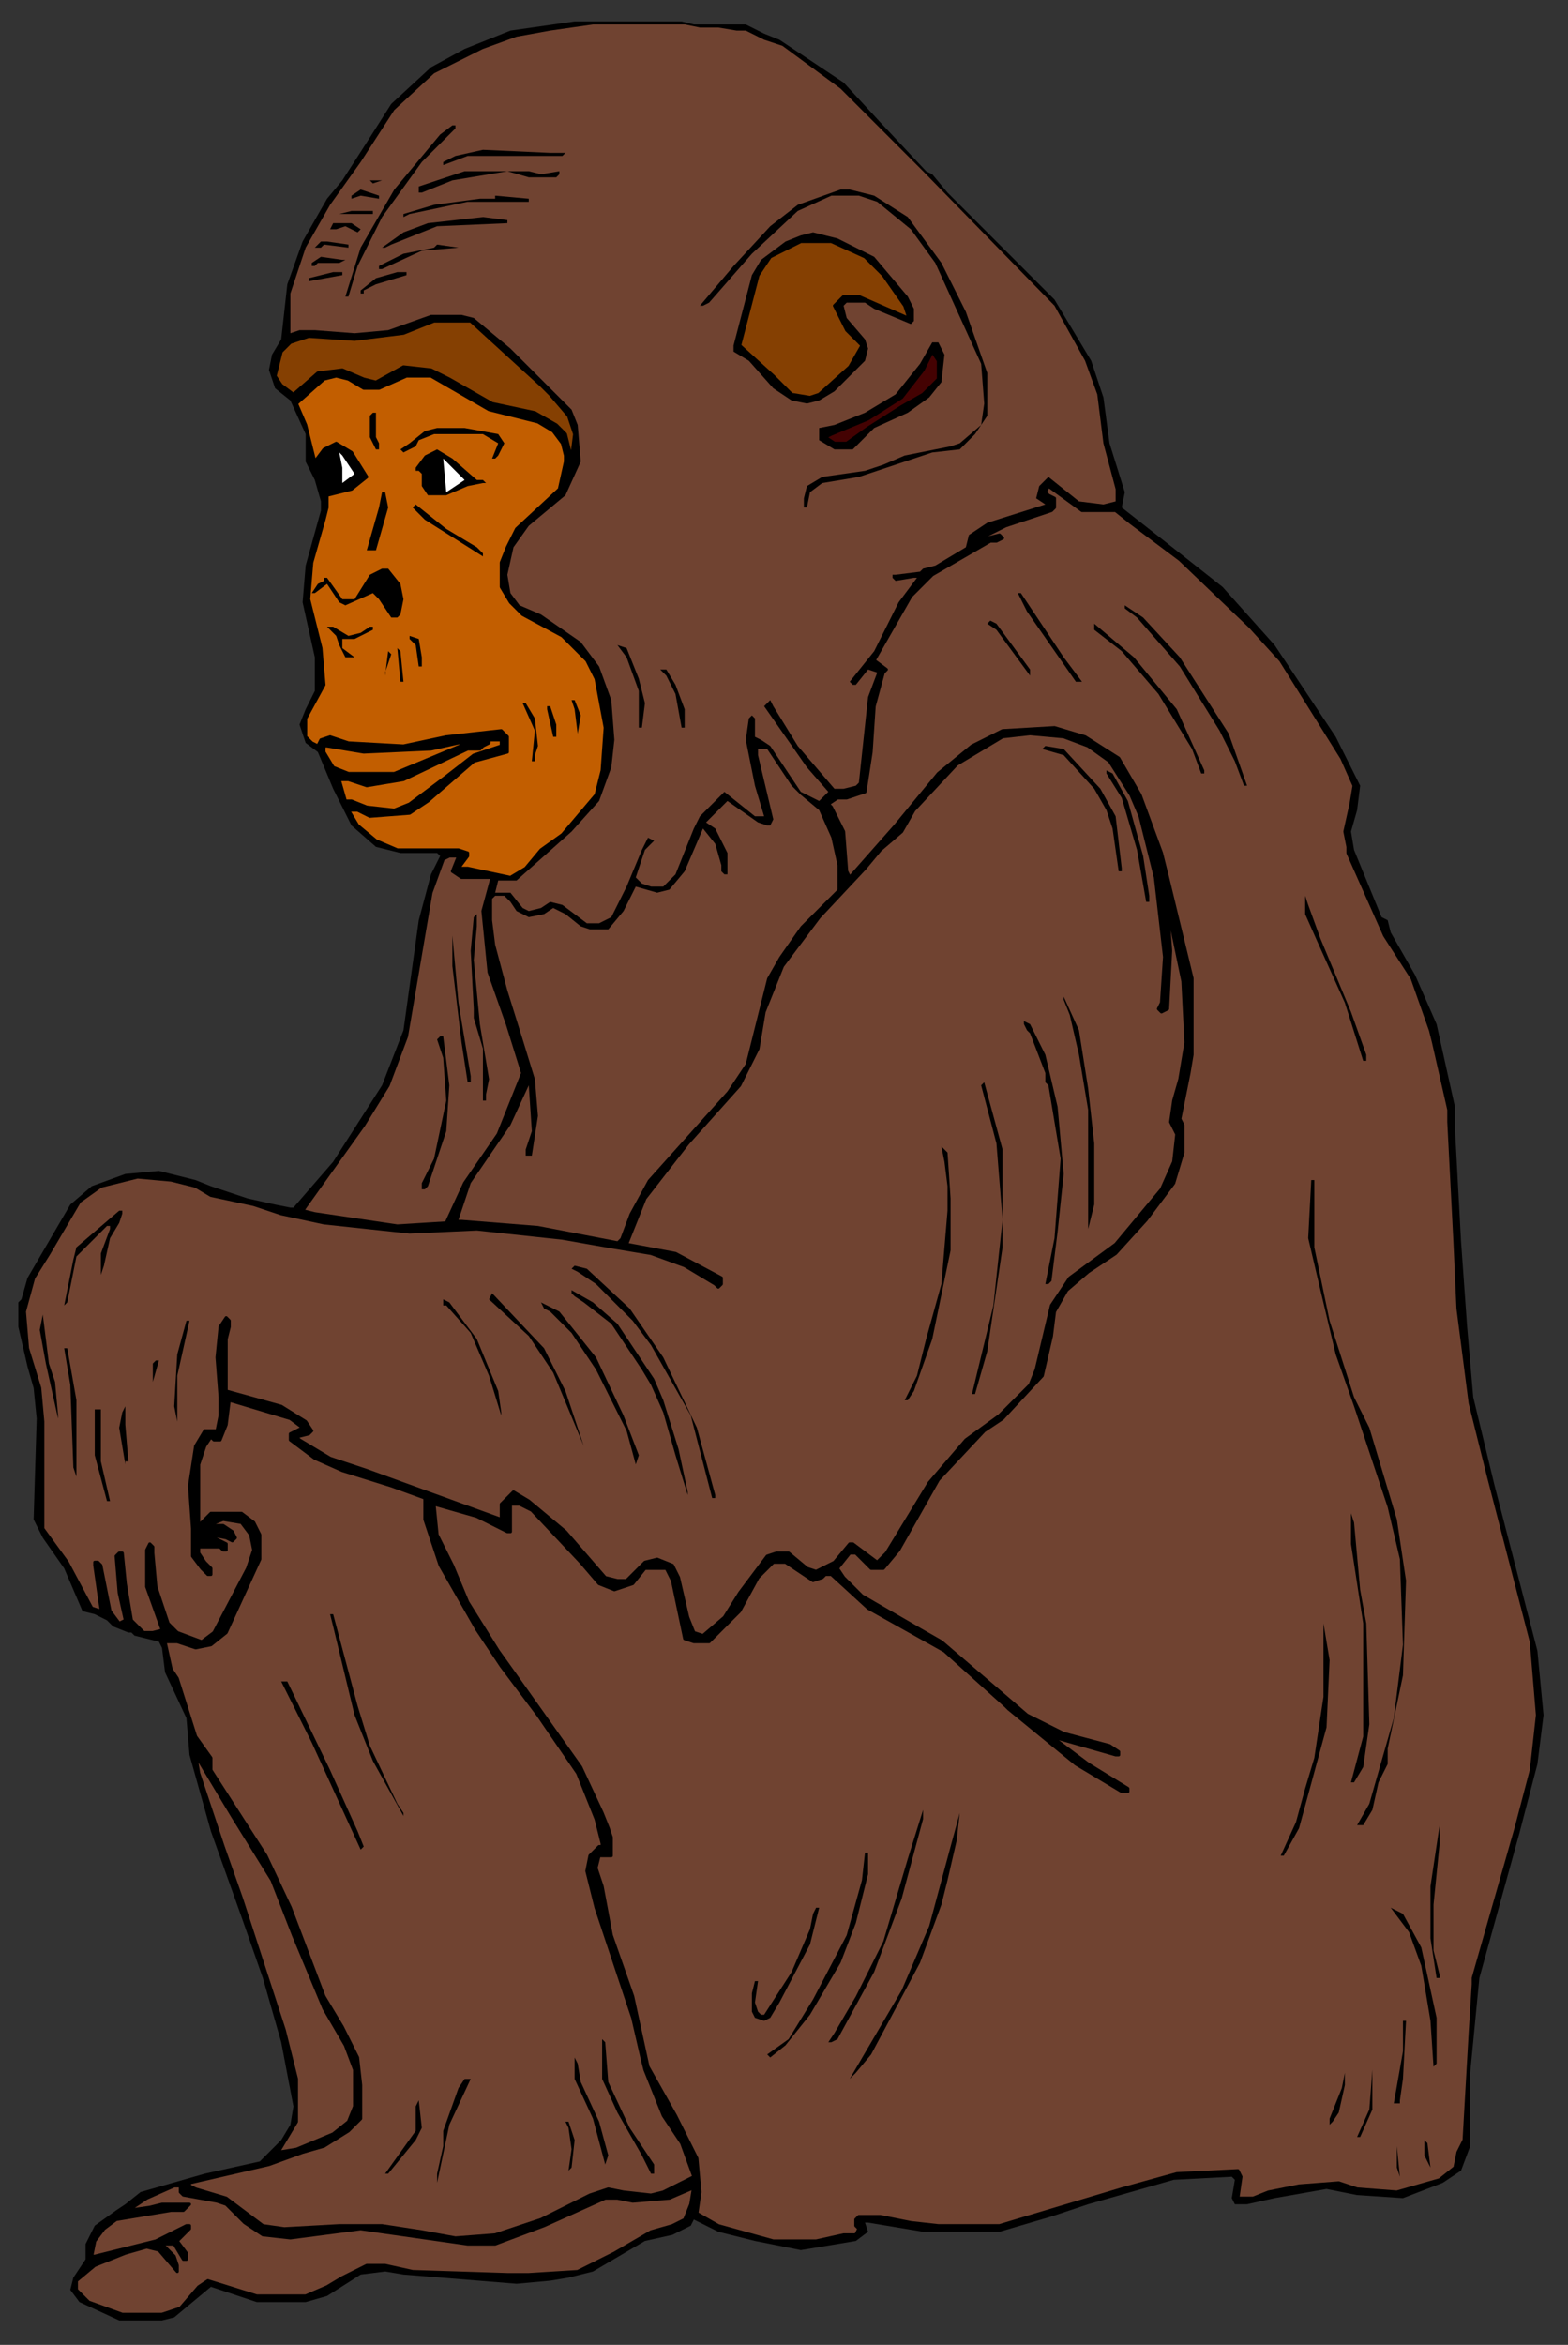 <?xml version="1.0" encoding="UTF-8" standalone="no"?>
<svg
   xmlns:dc="http://purl.org/dc/elements/1.1/"
   xmlns:cc="http://creativecommons.org/ns#"
   xmlns:rdf="http://www.w3.org/1999/02/22-rdf-syntax-ns#"
   xmlns:svg="http://www.w3.org/2000/svg"
   xmlns="http://www.w3.org/2000/svg"
   xmlns:sodipodi="http://sodipodi.sourceforge.net/DTD/sodipodi-0.dtd"
   xmlns:inkscape="http://www.inkscape.org/namespaces/inkscape"
   version="1.0"
   width="135.731mm"
   height="202.935mm"
   id="svg201"
   sodipodi:docname="PRIMA001.WMF">
  <rect width="100%" height="100%" fill="#333333" stroke="none"/>
  <sodipodi:namedview
     pagecolor="#ffffff"
     bordercolor="#666666"
     borderopacity="1"
     objecttolerance="10"
     gridtolerance="10"
     guidetolerance="10"
     inkscape:pageopacity="0"
     inkscape:pageshadow="2"
     inkscape:window-width="640"
     inkscape:window-height="480"
     id="namedview203" />
  <defs
     id="defs3">
    <pattern
       id="WMFhbasepattern"
       patternUnits="userSpaceOnUse"
       width="6"
       height="6"
       x="0"
       y="0" />
  </defs>
  <path
     style="fill:#000000;fill-rule:evenodd;fill-opacity:1;stroke:none;"
     d="  M 227,8   L 235,8   L 240,8   L 244,8   L 250,11   L 255,13   L 276,27   L 288,40   L 303,56   L 305,57   L 310,63   L 328,81   L 345,98   L 357,118   L 361,130   L 363,145   L 368,161   L 367,166   L 381,177   L 400,192   L 417,211   L 437,241   L 445,257   L 444,265   L 442,272   L 443,278   L 452,300   L 454,301   L 455,305   L 463,319   L 470,335   L 476,362   L 476,369   L 478,406   L 480,434   L 482,457   L 489,486   L 503,540   L 505,561   L 503,577   L 497,600   L 484,647   L 481,678   L 481,702   L 478,710   L 472,714   L 459,719   L 444,718   L 434,716   L 417,719   L 408,721   L 404,721   L 403,719   L 404,713   L 403,712   L 384,713   L 356,721   L 344,725   L 327,730   L 302,730   L 284,727   L 283,727   L 284,730   L 280,733   L 262,736   L 247,733   L 235,730   L 227,726   L 227,726   L 226,728   L 220,731   L 211,733   L 194,743   L 186,745   L 180,746   L 169,747   L 132,744   L 126,743   L 118,744   L 107,751   L 100,753   L 84,753   L 69,748   L 57,758   L 53,759   L 39,759   L 26,753   L 23,749   L 24,745   L 28,739   L 28,734   L 31,728   L 38,723   L 41,721   L 46,717   L 67,711   L 76,709   L 85,707   L 92,700   L 95,695   L 96,689   L 92,668   L 86,647   L 79,627   L 69,599   L 62,574   L 61,562   L 54,547   L 53,539   L 52,537   L 52,537   L 52,537   L 44,535   L 43,534   L 42,534   L 37,532   L 35,530   L 31,528   L 27,527   L 21,513   L 14,503   L 11,497   L 12,464   L 11,454   L 9,447   L 6,434   L 6,426   L 7,425   L 9,418   L 23,394   L 30,388   L 41,384   L 52,383   L 64,386   L 69,388   L 81,392   L 90,394   L 95,395   L 96,395   L 109,380   L 125,355   L 132,337   L 137,301   L 141,286   L 144,280   L 143,279   L 131,279   L 123,277   L 115,270   L 109,258   L 104,246   L 100,243   L 98,237   L 100,232   L 103,226   L 103,215   L 99,197   L 100,185   L 105,167   L 105,164   L 103,157   L 100,151   L 100,142   L 95,131   L 90,127   L 88,121   L 89,116   L 92,111   L 94,93   L 99,79   L 107,65   L 112,59   L 121,45   L 128,34   L 141,22   L 152,16   L 167,10   L 188,7   L 223,7   L 227,8  z "
     id="path5" />
  <path
     style="fill:#704331;fill-rule:evenodd;fill-opacity:1;stroke:none;"
     d="  M 238,262   L 248,269   L 251,270   L 252,270   L 253,268   L 248,247   L 248,245   L 251,245   L 259,257   L 262,260   L 268,265   L 272,274   L 274,283   L 274,291   L 262,303   L 255,313   L 251,320   L 246,340   L 244,348   L 238,357   L 212,386   L 206,397   L 203,405   L 202,406   L 176,401   L 151,399   L 150,399   L 154,387   L 167,368   L 173,355   L 174,370   L 172,376   L 172,378   L 173,378   L 174,378   L 176,365   L 175,353   L 171,340   L 166,324   L 162,309   L 161,301   L 161,294   L 162,293   L 165,293   L 167,295   L 169,298   L 173,300   L 178,299   L 181,297   L 185,299   L 190,303   L 193,304   L 199,304   L 204,298   L 208,290   L 215,292   L 219,291   L 224,285   L 230,271   L 234,276   L 236,283   L 236,285   L 237,286   L 238,286   L 238,279   L 234,271   L 231,269   L 238,262  z "
     id="path7" />
  <path
     style="fill:#704331;fill-rule:evenodd;fill-opacity:1;stroke:none;"
     d="  M 229,267   L 227,271   L 221,286   L 217,290   L 213,290   L 210,289   L 208,287   L 211,278   L 214,275   L 212,274   L 210,278   L 205,290   L 200,300   L 196,302   L 192,302   L 184,296   L 180,295   L 177,297   L 173,298   L 171,297   L 167,292   L 162,292   L 163,288   L 169,288   L 187,272   L 196,262   L 200,251   L 201,242   L 200,229   L 196,218   L 190,210   L 177,201   L 170,198   L 167,194   L 166,188   L 168,179   L 173,172   L 185,162   L 190,151   L 189,139   L 187,134   L 167,114   L 155,104   L 151,103   L 141,103   L 127,108   L 116,109   L 103,108   L 98,108   L 95,109   L 95,96   L 100,81   L 108,67   L 118,53   L 129,36   L 142,24   L 158,16   L 169,12   L 180,10   L 194,8   L 224,8   L 229,9   L 235,9   L 241,10   L 244,10   L 250,13   L 256,15   L 275,29   L 286,40   L 302,56   L 345,100   L 355,118   L 359,129   L 361,145   L 365,160   L 365,164   L 361,165   L 353,164   L 343,156   L 340,159   L 339,163   L 342,165   L 323,171   L 317,175   L 316,179   L 306,185   L 302,186   L 302,186   L 301,187   L 293,188   L 292,188   L 292,189   L 293,190   L 299,189   L 300,189   L 294,197   L 286,213   L 278,223   L 279,224   L 280,224   L 284,219   L 287,220   L 284,228   L 281,256   L 280,257   L 276,258   L 273,258   L 261,244   L 253,231   L 252,229   L 250,231   L 264,251   L 271,259   L 268,262   L 262,259   L 252,244   L 249,242   L 247,241   L 247,235   L 246,234   L 246,234   L 245,235   L 244,242   L 247,257   L 250,267   L 247,267   L 237,259   L 229,267  z "
     id="path9" />
  <path
     style="fill:#000000;fill-rule:evenodd;fill-opacity:1;stroke:none;"
     d="  M 149,42   L 138,53   L 125,71   L 117,87   L 114,97   L 113,97   L 118,81   L 129,62   L 144,44   L 148,41   L 149,41   L 149,42  z "
     id="path11" />
  <path
     style="fill:#000000;fill-rule:evenodd;fill-opacity:1;stroke:none;"
     d="  M 185,50   L 184,51   L 153,51   L 145,54   L 145,53   L 149,51   L 158,49   L 180,50   L 185,50  z "
     id="path13" />
  <path
     style="fill:#000000;fill-rule:evenodd;fill-opacity:1;stroke:none;"
     d="  M 177,57   L 183,56   L 183,56   L 183,57   L 182,58   L 173,58   L 166,56   L 148,59   L 138,63   L 137,63   L 137,61   L 152,56   L 160,56   L 173,56   L 177,57  z "
     id="path15" />
  <path
     style="fill:#000000;fill-rule:evenodd;fill-opacity:1;stroke:none;"
     d="  M 125,59   L 122,60   L 121,59   L 125,59   L 125,59  z "
     id="path17" />
  <path
     style="fill:#000000;fill-rule:evenodd;fill-opacity:1;stroke:none;"
     d="  M 297,71   L 308,86   L 316,102   L 323,122   L 323,136   L 319,142   L 314,147   L 305,148   L 290,153   L 281,156   L 269,158   L 265,161   L 264,166   L 263,166   L 263,166   L 263,163   L 264,159   L 269,156   L 283,154   L 289,152   L 296,149   L 311,146   L 314,145   L 321,139   L 322,132   L 321,119   L 306,86   L 298,75   L 287,66   L 281,64   L 272,64   L 261,69   L 246,83   L 232,99   L 230,100   L 229,100   L 240,87   L 252,74   L 261,67   L 275,62   L 278,62   L 286,64   L 297,71  z "
     id="path19" />
  <path
     style="fill:#000000;fill-rule:evenodd;fill-opacity:1;stroke:none;"
     d="  M 124,64   L 124,65   L 118,64   L 115,65   L 115,64   L 118,62   L 124,64   L 124,64  z "
     id="path21" />
  <path
     style="fill:#000000;fill-rule:evenodd;fill-opacity:1;stroke:none;"
     d="  M 173,65   L 173,66   L 153,66   L 134,70   L 132,71   L 132,71   L 132,70   L 142,67   L 157,65   L 162,65   L 162,64   L 173,65   L 173,65  z "
     id="path23" />
  <path
     style="fill:#000000;fill-rule:evenodd;fill-opacity:1;stroke:none;"
     d="  M 122,70   L 113,70   L 113,70   L 111,70   L 111,70   L 115,69   L 122,69   L 122,70  z "
     id="path25" />
  <path
     style="fill:#000000;fill-rule:evenodd;fill-opacity:1;stroke:none;"
     d="  M 166,73   L 143,74   L 128,80   L 126,81   L 125,81   L 132,76   L 140,73   L 158,71   L 166,72   L 166,73  z "
     id="path27" />
  <path
     style="fill:#000000;fill-rule:evenodd;fill-opacity:1;stroke:none;"
     d="  M 118,75   L 117,76   L 113,74   L 110,75   L 108,75   L 109,73   L 115,73   L 118,75  z "
     id="path29" />
  <path
     style="fill:#000000;fill-rule:evenodd;fill-opacity:1;stroke:none;"
     d="  M 286,84   L 297,97   L 299,101   L 299,105   L 298,106   L 286,101   L 283,99   L 277,99   L 276,100   L 277,104   L 283,111   L 284,114   L 283,118   L 273,128   L 268,131   L 264,132   L 259,131   L 253,127   L 245,118   L 240,115   L 240,113   L 246,90   L 249,85   L 257,79   L 262,77   L 266,76   L 274,78   L 286,84  z "
     id="path31" />
  <path
     style="fill:#000000;fill-rule:evenodd;fill-opacity:1;stroke:none;"
     d="  M 114,81   L 114,81   L 106,80   L 105,81   L 103,81   L 105,79   L 107,79   L 114,80   L 114,81  z "
     id="path33" />
  <path
     style="fill:#854002;fill-rule:evenodd;fill-opacity:1;stroke:#000000;stroke-width:1px;stroke-linecap:round;stroke-linejoin:round;stroke-miterlimit:4;stroke-dasharray:none;stroke-opacity:1;"
     d="  M 283,84   L 289,90   L 296,100   L 297,103   L 297,104   L 281,97   L 276,97   L 273,100   L 274,102   L 277,108   L 282,113   L 278,120   L 268,129   L 265,130   L 259,129   L 253,123   L 242,113   L 248,90   L 252,84   L 262,79   L 264,79   L 272,79   L 283,84  z "
     id="path35" />
  <path
     style="fill:#000000;fill-rule:evenodd;fill-opacity:1;stroke:none;"
     d="  M 150,81   L 138,82   L 125,88   L 124,88   L 124,87   L 132,83   L 142,81   L 143,80   L 150,81   L 150,81  z "
     id="path37" />
  <path
     style="fill:#000000;fill-rule:evenodd;fill-opacity:1;stroke:none;"
     d="  M 113,85   L 111,86   L 104,86   L 103,87   L 102,87   L 102,86   L 105,84   L 112,85   L 113,85  z "
     id="path39" />
  <path
     style="fill:#000000;fill-rule:evenodd;fill-opacity:1;stroke:none;"
     d="  M 112,89   L 112,90   L 101,92   L 101,91   L 109,89   L 112,89   L 112,89  z "
     id="path41" />
  <path
     style="fill:#000000;fill-rule:evenodd;fill-opacity:1;stroke:none;"
     d="  M 133,90   L 133,90   L 123,93   L 119,95   L 119,96   L 118,96   L 118,95   L 123,91   L 130,89   L 133,89   L 133,90  z "
     id="path43" />
  <path
     style="fill:#854002;fill-rule:evenodd;fill-opacity:1;stroke:#000000;stroke-width:1px;stroke-linecap:round;stroke-linejoin:round;stroke-miterlimit:4;stroke-dasharray:none;stroke-opacity:1;"
     d="  M 177,126   L 180,129   L 186,136   L 188,142   L 187,150   L 185,142   L 182,139   L 175,135   L 161,132   L 147,124   L 141,121   L 132,120   L 123,125   L 119,124   L 112,121   L 104,122   L 96,129   L 92,126   L 90,123   L 92,115   L 95,112   L 101,110   L 116,111   L 132,109   L 142,105   L 154,105   L 177,126  z "
     id="path45" />
  <path
     style="fill:#000000;fill-rule:evenodd;fill-opacity:1;stroke:none;"
     d="  M 309,116   L 308,125   L 304,130   L 297,135   L 286,140   L 279,147   L 273,147   L 268,144   L 268,140   L 273,139   L 283,135   L 293,129   L 301,119   L 305,112   L 307,112   L 309,116  z "
     id="path47" />
  <path
     style="fill:#440202;fill-rule:evenodd;fill-opacity:1;stroke:#000000;stroke-width:1px;stroke-linecap:round;stroke-linejoin:round;stroke-miterlimit:4;stroke-dasharray:none;stroke-opacity:1;"
     d="  M 307,124   L 302,129   L 295,133   L 284,140   L 277,145   L 273,145   L 270,143   L 272,142   L 284,137   L 295,130   L 302,121   L 305,115   L 307,118   L 307,124  z "
     id="path49" />
  <path
     style="fill:#c25e00;fill-rule:evenodd;fill-opacity:1;stroke:#000000;stroke-width:1px;stroke-linecap:round;stroke-linejoin:round;stroke-miterlimit:4;stroke-dasharray:none;stroke-opacity:1;"
     d="  M 160,134   L 176,138   L 181,141   L 184,145   L 185,149   L 185,151   L 183,160   L 169,173   L 166,179   L 164,184   L 164,192   L 167,197   L 171,201   L 184,208   L 192,216   L 195,222   L 198,238   L 197,252   L 195,260   L 184,273   L 177,278   L 172,284   L 167,287   L 153,284   L 150,284   L 153,280   L 153,279   L 150,278   L 130,278   L 123,275   L 117,270   L 114,265   L 117,265   L 121,267   L 134,266   L 140,262   L 155,249   L 166,246   L 166,241   L 164,239   L 146,241   L 132,244   L 114,243   L 108,241   L 105,242   L 104,244   L 102,243   L 100,241   L 100,235   L 106,224   L 105,212   L 101,196   L 102,184   L 106,170   L 107,166   L 107,162   L 115,160   L 120,156   L 115,148   L 110,145   L 106,147   L 103,151   L 100,139   L 97,132   L 106,124   L 110,123   L 114,124   L 119,127   L 124,127   L 133,123   L 141,123   L 160,134  z "
     id="path51" />
  <path
     style="fill:#000000;fill-rule:evenodd;fill-opacity:1;stroke:none;"
     d="  M 123,143   L 124,145   L 124,147   L 123,147   L 121,143   L 121,136   L 122,135   L 123,135   L 123,143  z "
     id="path53" />
  <path
     style="fill:#000000;fill-rule:evenodd;fill-opacity:1;stroke:none;"
     d="  M 163,142   L 165,145   L 163,149   L 162,150   L 161,150   L 163,145   L 158,142   L 150,142   L 142,142   L 137,144   L 136,146   L 132,148   L 131,147   L 134,145   L 139,141   L 143,140   L 152,140   L 163,142  z "
     id="path55" />
  <path
     style="fill:#000000;fill-rule:evenodd;fill-opacity:1;stroke:none;"
     d="  M 156,157   L 157,157   L 158,157   L 159,158   L 158,158   L 153,159   L 146,162   L 140,162   L 138,159   L 138,156   L 138,155   L 137,154   L 136,154   L 136,153   L 139,149   L 143,147   L 148,150   L 156,157  z "
     id="path57" />
  <path
     style="fill:#ffffff;fill-rule:evenodd;fill-opacity:1;stroke:none;"
     d="  M 116,155   L 112,158   L 112,153   L 111,148   L 112,149   L 116,155  z "
     id="path59" />
  <path
     style="fill:#ffffff;fill-rule:evenodd;fill-opacity:1;stroke:none;"
     d="  M 146,161   L 145,150   L 152,157   L 146,161  z "
     id="path61" />
  <path
     style="fill:#ffffff;fill-rule:evenodd;fill-opacity:1;stroke:none;"
     d="  M 140,156   L 140,156   L 140,155   L 140,155   L 140,156  z "
     id="path63" />
  <path
     style="fill:#704331;fill-rule:evenodd;fill-opacity:1;stroke:#000000;stroke-width:1px;stroke-linecap:round;stroke-linejoin:round;stroke-miterlimit:4;stroke-dasharray:none;stroke-opacity:1;"
     d="  M 365,167   L 370,171   L 386,183   L 409,205   L 419,216   L 439,248   L 443,257   L 442,263   L 440,272   L 441,277   L 441,279   L 453,306   L 462,320   L 468,337   L 469,341   L 474,363   L 474,367   L 476,406   L 477,428   L 481,459   L 487,483   L 501,537   L 503,561   L 501,579   L 496,598   L 484,640   L 482,647   L 482,649   L 481,665   L 479,700   L 477,704   L 476,709   L 471,713   L 457,717   L 444,716   L 438,714   L 425,715   L 415,717   L 410,719   L 405,719   L 406,712   L 405,710   L 385,711   L 367,716   L 327,728   L 307,728   L 298,727   L 288,725   L 281,725   L 280,726   L 280,728   L 281,729   L 281,729   L 280,731   L 276,731   L 267,733   L 253,733   L 235,728   L 228,724   L 229,717   L 228,706   L 221,692   L 212,676   L 207,653   L 200,633   L 197,617   L 195,611   L 196,607   L 199,607   L 200,607   L 200,601   L 199,598   L 197,593   L 190,578   L 168,547   L 163,540   L 153,524   L 148,512   L 143,502   L 142,492   L 149,494   L 156,496   L 166,501   L 167,501   L 167,499   L 167,495   L 167,492   L 170,492   L 174,494   L 190,511   L 196,518   L 201,520   L 207,518   L 211,513   L 214,513   L 218,513   L 220,517   L 224,536   L 227,537   L 232,537   L 242,527   L 248,516   L 253,511   L 257,511   L 266,517   L 269,516   L 269,516   L 270,515   L 272,515   L 284,526   L 309,540   L 329,558   L 330,559   L 352,577   L 367,586   L 368,586   L 369,586   L 369,585   L 356,577   L 344,568   L 365,574   L 366,574   L 366,573   L 366,573   L 363,571   L 348,567   L 336,561   L 308,537   L 301,533   L 282,522   L 276,516   L 274,513   L 278,508   L 280,508   L 285,513   L 289,513   L 294,507   L 307,484   L 322,468   L 328,464   L 341,450   L 344,437   L 345,429   L 349,422   L 356,416   L 365,410   L 375,399   L 384,387   L 387,377   L 387,368   L 386,366   L 389,351   L 390,345   L 390,320   L 382,287   L 380,279   L 373,260   L 366,248   L 355,241   L 345,238   L 328,239   L 318,244   L 307,253   L 293,270   L 278,287   L 277,285   L 276,272   L 272,264   L 271,263   L 274,261   L 277,261   L 283,259   L 285,246   L 286,231   L 289,220   L 290,219   L 286,216   L 298,195   L 305,188   L 324,177   L 326,177   L 328,176   L 327,175   L 319,177   L 329,172   L 344,167   L 345,166   L 345,163   L 343,162   L 342,161   L 343,159   L 354,167   L 365,167  z "
     id="path65" />
  <path
     style="fill:#000000;fill-rule:evenodd;fill-opacity:1;stroke:none;"
     d="  M 127,166   L 123,180   L 120,180   L 124,166   L 125,161   L 126,161   L 127,166  z "
     id="path67" />
  <path
     style="fill:#000000;fill-rule:evenodd;fill-opacity:1;stroke:none;"
     d="  M 156,179   L 158,181   L 158,182   L 139,170   L 135,166   L 136,165   L 146,173   L 156,179  z "
     id="path69" />
  <path
     style="fill:#000000;fill-rule:evenodd;fill-opacity:1;stroke:none;"
     d="  M 131,191   L 132,196   L 131,201   L 130,202   L 128,202   L 124,196   L 122,194   L 113,198   L 111,197   L 107,191   L 107,191   L 103,194   L 102,194   L 104,191   L 106,190   L 106,189   L 107,189   L 112,196   L 116,196   L 121,188   L 125,186   L 127,186   L 131,191  z "
     id="path71" />
  <path
     style="fill:#000000;fill-rule:evenodd;fill-opacity:1;stroke:none;"
     d="  M 354,223   L 354,223   L 352,223   L 336,200   L 333,194   L 334,194   L 348,215   L 354,223  z "
     id="path73" />
  <path
     style="fill:#000000;fill-rule:evenodd;fill-opacity:1;stroke:none;"
     d="  M 386,215   L 402,240   L 408,257   L 408,257   L 407,257   L 404,249   L 399,239   L 386,218   L 372,202   L 368,199   L 368,198   L 374,202   L 386,215  z "
     id="path75" />
  <path
     style="fill:#000000;fill-rule:evenodd;fill-opacity:1;stroke:none;"
     d="  M 337,219   L 337,221   L 337,221   L 337,221   L 326,206   L 323,204   L 324,203   L 326,204   L 337,219  z "
     id="path77" />
  <path
     style="fill:#000000;fill-rule:evenodd;fill-opacity:1;stroke:none;"
     d="  M 385,232   L 394,252   L 394,253   L 393,253   L 390,245   L 379,227   L 367,213   L 358,206   L 358,204   L 371,215   L 385,232  z "
     id="path79" />
  <path
     style="fill:#000000;fill-rule:evenodd;fill-opacity:1;stroke:none;"
     d="  M 114,208   L 118,207   L 121,205   L 122,205   L 122,206   L 116,209   L 112,209   L 112,212   L 116,215   L 116,215   L 113,215   L 111,211   L 110,208   L 107,205   L 109,205   L 114,208  z "
     id="path81" />
  <path
     style="fill:#000000;fill-rule:evenodd;fill-opacity:1;stroke:none;"
     d="  M 138,215   L 138,217   L 138,218   L 137,218   L 136,211   L 134,209   L 134,208   L 137,209   L 138,215  z "
     id="path83" />
  <path
     style="fill:#000000;fill-rule:evenodd;fill-opacity:1;stroke:none;"
     d="  M 209,222   L 211,230   L 210,238   L 210,238   L 209,238   L 209,226   L 205,215   L 202,211   L 202,211   L 205,212   L 209,222  z "
     id="path85" />
  <path
     style="fill:#000000;fill-rule:evenodd;fill-opacity:1;stroke:none;"
     d="  M 132,223   L 131,223   L 130,212   L 131,213   L 132,223  z "
     id="path87" />
  <path
     style="fill:#000000;fill-rule:evenodd;fill-opacity:1;stroke:none;"
     d="  M 126,220   L 126,221   L 126,221   L 127,213   L 128,214   L 126,220  z "
     id="path89" />
  <path
     style="fill:#000000;fill-rule:evenodd;fill-opacity:1;stroke:none;"
     d="  M 221,224   L 224,232   L 224,238   L 223,238   L 223,238   L 221,227   L 218,221   L 216,219   L 218,219   L 221,224  z "
     id="path91" />
  <path
     style="fill:#000000;fill-rule:evenodd;fill-opacity:1;stroke:none;"
     d="  M 190,234   L 189,240   L 189,240   L 188,232   L 187,229   L 188,229   L 190,234  z "
     id="path93" />
  <path
     style="fill:#000000;fill-rule:evenodd;fill-opacity:1;stroke:none;"
     d="  M 175,235   L 176,244   L 175,247   L 175,248   L 175,249   L 174,249   L 175,239   L 171,230   L 171,230   L 172,230   L 175,235  z "
     id="path95" />
  <path
     style="fill:#000000;fill-rule:evenodd;fill-opacity:1;stroke:none;"
     d="  M 182,237   L 182,241   L 181,241   L 179,232   L 179,231   L 180,231   L 182,237  z "
     id="path97" />
  <path
     style="fill:#704331;fill-rule:evenodd;fill-opacity:1;stroke:#000000;stroke-width:1px;stroke-linecap:round;stroke-linejoin:round;stroke-miterlimit:4;stroke-dasharray:none;stroke-opacity:1;"
     d="  M 356,244   L 363,249   L 370,260   L 373,267   L 378,287   L 381,313   L 380,328   L 379,330   L 379,330   L 380,331   L 382,330   L 383,311   L 382,297   L 387,321   L 388,341   L 386,353   L 384,360   L 383,367   L 385,371   L 384,380   L 380,389   L 365,407   L 350,418   L 344,427   L 339,448   L 337,453   L 327,463   L 316,471   L 304,485   L 290,508   L 287,511   L 279,505   L 278,505   L 273,511   L 267,514   L 264,513   L 258,508   L 254,508   L 251,509   L 242,521   L 237,529   L 230,535   L 227,534   L 225,529   L 222,516   L 220,512   L 215,510   L 211,511   L 205,517   L 202,517   L 198,516   L 185,501   L 173,491   L 168,488   L 167,489   L 164,492   L 164,497   L 120,481   L 108,477   L 98,471   L 97,470   L 101,469   L 102,468   L 100,465   L 92,460   L 74,455   L 74,438   L 75,434   L 75,432   L 74,431   L 72,434   L 71,444   L 72,457   L 72,457   L 72,463   L 71,468   L 67,468   L 64,473   L 62,486   L 63,500   L 63,509   L 66,513   L 68,515   L 69,515   L 69,514   L 69,513   L 67,511   L 65,508   L 65,506   L 72,506   L 73,507   L 74,507   L 74,507   L 74,505   L 70,503   L 68,503   L 69,502   L 74,503   L 76,504   L 77,503   L 76,501   L 73,499   L 68,499   L 73,497   L 79,498   L 82,502   L 83,507   L 81,513   L 70,534   L 66,537   L 58,534   L 55,531   L 51,519   L 50,508   L 50,506   L 49,505   L 48,507   L 48,519   L 53,533   L 54,533   L 50,534   L 47,534   L 43,530   L 41,518   L 40,508   L 39,508   L 38,509   L 39,521   L 41,530   L 39,531   L 36,527   L 33,512   L 32,511   L 31,511   L 31,512   L 33,526   L 33,527   L 30,526   L 22,511   L 14,500   L 14,465   L 13,454   L 9,441   L 8,429   L 11,418   L 16,410   L 26,393   L 33,388   L 45,385   L 56,386   L 64,388   L 69,391   L 83,394   L 92,397   L 106,400   L 134,403   L 156,402   L 184,405   L 201,408   L 213,410   L 224,414   L 234,420   L 234,420   L 235,421   L 235,421   L 236,420   L 236,418   L 221,410   L 205,407   L 211,392   L 225,374   L 242,355   L 248,343   L 250,331   L 256,316   L 268,300   L 283,284   L 288,278   L 295,272   L 299,265   L 313,250   L 328,241   L 337,240   L 348,241   L 356,244  z "
     id="path99" />
  <path
     style="fill:#c25e00;fill-rule:evenodd;fill-opacity:1;stroke:#000000;stroke-width:1px;stroke-linecap:round;stroke-linejoin:round;stroke-miterlimit:4;stroke-dasharray:none;stroke-opacity:1;"
     d="  M 164,244   L 161,245   L 155,247   L 146,254   L 134,263   L 129,265   L 120,264   L 115,262   L 113,262   L 111,255   L 114,255   L 120,257   L 132,255   L 153,245   L 157,245   L 158,244   L 160,243   L 160,242   L 164,242   L 164,244  z "
     id="path101" />
  <path
     style="fill:#c25e00;fill-rule:evenodd;fill-opacity:1;stroke:#000000;stroke-width:1px;stroke-linecap:round;stroke-linejoin:round;stroke-miterlimit:4;stroke-dasharray:none;stroke-opacity:1;"
     d="  M 129,253   L 114,253   L 109,251   L 106,246   L 106,244   L 107,244   L 119,246   L 141,245   L 150,243   L 153,243   L 129,253  z "
     id="path103" />
  <path
     style="fill:#000000;fill-rule:evenodd;fill-opacity:1;stroke:none;"
     d="  M 360,258   L 365,267   L 367,284   L 367,285   L 366,285   L 364,271   L 362,265   L 358,258   L 348,247   L 341,245   L 342,244   L 348,245   L 360,258  z "
     id="path105" />
  <path
     style="fill:#000000;fill-rule:evenodd;fill-opacity:1;stroke:none;"
     d="  M 369,262   L 374,280   L 376,293   L 376,295   L 375,295   L 372,278   L 367,261   L 362,253   L 362,252   L 364,253   L 369,262  z "
     id="path107" />
  <path
     style="fill:#704331;fill-rule:evenodd;fill-opacity:1;stroke:#000000;stroke-width:1px;stroke-linecap:round;stroke-linejoin:round;stroke-miterlimit:4;stroke-dasharray:none;stroke-opacity:1;"
     d="  M 148,285   L 151,287   L 158,287   L 159,287   L 161,287   L 158,298   L 160,318   L 166,335   L 171,351   L 163,371   L 152,387   L 146,400   L 130,401   L 103,397   L 99,396   L 119,368   L 127,355   L 133,339   L 141,292   L 145,281   L 147,280   L 150,280   L 148,285  z "
     id="path109" />
  <path
     style="fill:#000000;fill-rule:evenodd;fill-opacity:1;stroke:none;"
     d="  M 432,307   L 442,331   L 447,345   L 447,347   L 446,347   L 440,328   L 431,308   L 427,299   L 427,293   L 428,296   L 432,307  z "
     id="path111" />
  <path
     style="fill:#000000;fill-rule:evenodd;fill-opacity:1;stroke:none;"
     d="  M 155,314   L 157,335   L 160,353   L 159,358   L 159,360   L 158,360   L 158,360   L 158,343   L 155,333   L 155,330   L 154,311   L 155,300   L 156,299   L 156,303   L 155,314  z "
     id="path113" />
  <path
     style="fill:#000000;fill-rule:evenodd;fill-opacity:1;stroke:none;"
     d="  M 150,328   L 154,352   L 154,353   L 154,353   L 154,354   L 153,354   L 151,341   L 148,316   L 148,306   L 148,306   L 150,328  z "
     id="path115" />
  <path
     style="fill:#000000;fill-rule:evenodd;fill-opacity:1;stroke:none;"
     d="  M 356,356   L 358,374   L 358,394   L 356,402   L 356,363   L 353,345   L 350,332   L 348,327   L 348,326   L 353,337   L 356,356  z "
     id="path117" />
  <path
     style="fill:#000000;fill-rule:evenodd;fill-opacity:1;stroke:none;"
     d="  M 342,345   L 346,362   L 348,384   L 346,403   L 344,419   L 343,420   L 342,420   L 345,405   L 347,379   L 343,355   L 342,354   L 342,351   L 337,338   L 336,337   L 335,335   L 335,334   L 337,335   L 342,345  z "
     id="path119" />
  <path
     style="fill:#000000;fill-rule:evenodd;fill-opacity:1;stroke:none;"
     d="  M 147,355   L 146,370   L 140,388   L 139,389   L 138,389   L 138,387   L 142,379   L 146,360   L 145,346   L 143,340   L 144,339   L 145,339   L 147,355  z "
     id="path121" />
  <path
     style="fill:#000000;fill-rule:evenodd;fill-opacity:1;stroke:none;"
     d="  M 328,376   L 328,408   L 323,442   L 319,456   L 318,456   L 325,427   L 328,399   L 326,374   L 321,355   L 322,354   L 322,354   L 328,376  z "
     id="path123" />
  <path
     style="fill:#000000;fill-rule:evenodd;fill-opacity:1;stroke:none;"
     d="  M 311,392   L 311,409   L 305,438   L 299,455   L 297,458   L 296,458   L 300,450   L 303,438   L 308,420   L 310,396   L 310,388   L 309,380   L 308,375   L 308,375   L 310,377   L 311,392  z "
     id="path125" />
  <path
     style="fill:#000000;fill-rule:evenodd;fill-opacity:1;stroke:none;"
     d="  M 430,408   L 435,432   L 443,457   L 448,467   L 457,497   L 460,517   L 459,548   L 454,572   L 454,574   L 454,577   L 451,583   L 449,592   L 446,597   L 445,597   L 444,597   L 448,590   L 456,562   L 459,538   L 458,510   L 454,493   L 443,460   L 437,443   L 432,422   L 428,405   L 429,386   L 430,386   L 430,408  z "
     id="path127" />
  <path
     style="fill:#000000;fill-rule:evenodd;fill-opacity:1;stroke:none;"
     d="  M 40,397   L 39,400   L 36,405   L 34,414   L 33,417   L 33,418   L 33,419   L 33,410   L 36,402   L 36,401   L 35,401   L 25,411   L 22,426   L 22,426   L 21,427   L 24,412   L 25,408   L 39,396   L 40,396   L 40,397  z "
     id="path129" />
  <path
     style="fill:#000000;fill-rule:evenodd;fill-opacity:1;stroke:none;"
     d="  M 206,428   L 217,444   L 228,467   L 234,489   L 234,490   L 233,490   L 226,463   L 213,440   L 207,432   L 195,420   L 189,416   L 187,415   L 188,414   L 192,415   L 206,428  z "
     id="path131" />
  <path
     style="fill:#000000;fill-rule:evenodd;fill-opacity:1;stroke:none;"
     d="  M 202,433   L 214,451   L 217,458   L 222,474   L 225,488   L 225,489   L 221,476   L 217,462   L 213,453   L 210,448   L 200,433   L 191,426   L 188,424   L 187,423   L 187,422   L 194,426   L 202,433  z "
     id="path133" />
  <path
     style="fill:#000000;fill-rule:evenodd;fill-opacity:1;stroke:none;"
     d="  M 185,455   L 191,473   L 191,473   L 181,449   L 173,437   L 160,425   L 161,423   L 178,441   L 185,455  z "
     id="path135" />
  <path
     style="fill:#000000;fill-rule:evenodd;fill-opacity:1;stroke:none;"
     d="  M 156,438   L 163,455   L 164,462   L 164,463   L 160,450   L 154,436   L 146,427   L 145,427   L 145,425   L 147,426   L 156,438  z "
     id="path137" />
  <path
     style="fill:#000000;fill-rule:evenodd;fill-opacity:1;stroke:none;"
     d="  M 195,444   L 204,463   L 209,476   L 208,479   L 205,468   L 195,448   L 187,436   L 180,429   L 178,428   L 177,426   L 183,429   L 195,444  z "
     id="path139" />
  <path
     style="fill:#000000;fill-rule:evenodd;fill-opacity:1;stroke:none;"
     d="  M 18,452   L 19,463   L 19,463   L 19,464   L 15,446   L 13,435   L 14,430   L 16,446   L 18,452  z "
     id="path141" />
  <path
     style="fill:#000000;fill-rule:evenodd;fill-opacity:1;stroke:none;"
     d="  M 58,450   L 58,464   L 58,465   L 57,460   L 58,443   L 61,432   L 62,432   L 58,450  z "
     id="path143" />
  <path
     style="fill:#000000;fill-rule:evenodd;fill-opacity:1;stroke:none;"
     d="  M 25,458   L 25,475   L 25,483   L 24,480   L 23,453   L 21,441   L 22,441   L 25,458  z "
     id="path145" />
  <path
     style="fill:#000000;fill-rule:evenodd;fill-opacity:1;stroke:none;"
     d="  M 50,452   L 50,464   L 50,464   L 50,446   L 51,445   L 52,445   L 50,452  z "
     id="path147" />
  <path
     style="fill:#704331;fill-rule:evenodd;fill-opacity:1;stroke:#000000;stroke-width:1px;stroke-linecap:round;stroke-linejoin:round;stroke-miterlimit:4;stroke-dasharray:none;stroke-opacity:1;"
     d="  M 99,467   L 95,469   L 95,470   L 95,471   L 103,477   L 112,481   L 128,486   L 139,490   L 139,497   L 144,512   L 156,533   L 164,545   L 176,561   L 189,580   L 195,595   L 197,603   L 197,604   L 196,604   L 193,607   L 192,612   L 195,624   L 202,645   L 207,660   L 210,673   L 211,677   L 217,692   L 223,701   L 227,712   L 217,717   L 213,718   L 204,717   L 199,716   L 193,718   L 177,726   L 162,731   L 149,732   L 138,730   L 125,728   L 111,728   L 93,729   L 86,728   L 74,719   L 64,716   L 62,715   L 62,714   L 88,708   L 99,704   L 106,702   L 114,697   L 118,693   L 118,682   L 117,673   L 112,663   L 106,653   L 95,624   L 87,607   L 69,579   L 69,575   L 64,568   L 58,549   L 56,546   L 54,537   L 58,537   L 64,539   L 69,538   L 74,534   L 85,510   L 85,502   L 83,498   L 79,495   L 69,495   L 65,499   L 65,479   L 67,473   L 69,470   L 70,471   L 72,471   L 74,466   L 75,458   L 95,464   L 99,467  z "
     id="path149" />
  <path
     style="fill:#000000;fill-rule:evenodd;fill-opacity:1;stroke:none;"
     d="  M 42,478   L 41,478   L 41,479   L 39,467   L 40,462   L 41,460   L 41,466   L 42,478  z "
     id="path151" />
  <path
     style="fill:#000000;fill-rule:evenodd;fill-opacity:1;stroke:none;"
     d="  M 33,478   L 36,491   L 35,491   L 31,476   L 31,461   L 33,461   L 33,478  z "
     id="path153" />
  <path
     style="fill:#000000;fill-rule:evenodd;fill-opacity:1;stroke:none;"
     d="  M 445,520   L 447,531   L 448,564   L 446,578   L 443,583   L 442,583   L 446,568   L 446,531   L 442,505   L 442,495   L 443,498   L 445,520  z "
     id="path155" />
  <path
     style="fill:#000000;fill-rule:evenodd;fill-opacity:1;stroke:none;"
     d="  M 117,558   L 121,571   L 130,590   L 132,593   L 132,594   L 132,594   L 122,576   L 116,561   L 109,532   L 108,528   L 109,528   L 117,558  z "
     id="path157" />
  <path
     style="fill:#000000;fill-rule:evenodd;fill-opacity:1;stroke:none;"
     d="  M 435,543   L 434,565   L 428,587   L 425,598   L 420,607   L 420,607   L 419,607   L 424,596   L 427,585   L 430,575   L 433,555   L 433,533   L 433,531   L 433,531   L 435,543  z "
     id="path159" />
  <path
     style="fill:#000000;fill-rule:evenodd;fill-opacity:1;stroke:none;"
     d="  M 108,579   L 117,599   L 119,604   L 118,605   L 102,570   L 92,550   L 94,550   L 108,579  z "
     id="path161" />
  <path
     style="fill:#854002;fill-rule:evenodd;fill-opacity:1;stroke:none;"
     d="  M 64,571   L 64,571   L 64,572   L 64,572   L 64,571  z "
     id="path163" />
  <path
     style="fill:#704331;fill-rule:evenodd;fill-opacity:1;stroke:#000000;stroke-width:1px;stroke-linecap:round;stroke-linejoin:round;stroke-miterlimit:4;stroke-dasharray:none;stroke-opacity:1;"
     d="  M 89,615   L 96,633   L 106,657   L 113,669   L 116,677   L 116,689   L 114,694   L 109,698   L 97,703   L 91,704   L 97,694   L 97,680   L 93,664   L 79,621   L 73,604   L 65,580   L 64,574   L 76,594   L 89,615  z "
     id="path165" />
  <path
     style="fill:#000000;fill-rule:evenodd;fill-opacity:1;stroke:none;"
     d="  M 302,595   L 295,621   L 286,645   L 274,667   L 272,668   L 271,668   L 273,665   L 280,653   L 289,635   L 297,608   L 302,592   L 302,592   L 302,595  z "
     id="path167" />
  <path
     style="fill:#000000;fill-rule:evenodd;fill-opacity:1;stroke:none;"
     d="  M 313,602   L 310,615   L 308,623   L 301,642   L 285,672   L 280,678   L 278,680   L 295,651   L 304,630   L 311,604   L 314,593   L 314,593   L 313,602  z "
     id="path169" />
  <path
     style="fill:#000000;fill-rule:evenodd;fill-opacity:1;stroke:none;"
     d="  M 471,603   L 469,623   L 469,638   L 471,646   L 471,647   L 470,647   L 468,634   L 468,617   L 471,597   L 471,597   L 471,603  z "
     id="path171" />
  <path
     style="fill:#000000;fill-rule:evenodd;fill-opacity:1;stroke:none;"
     d="  M 284,613   L 280,629   L 275,642   L 265,659   L 257,669   L 252,673   L 251,672   L 258,667   L 266,654   L 277,633   L 282,615   L 283,606   L 284,606   L 284,613  z "
     id="path173" />
  <path
     style="fill:#000000;fill-rule:evenodd;fill-opacity:1;stroke:none;"
     d="  M 465,637   L 470,660   L 470,675   L 469,676   L 468,661   L 465,643   L 461,632   L 455,624   L 459,626   L 465,637  z "
     id="path175" />
  <path
     style="fill:#000000;fill-rule:evenodd;fill-opacity:1;stroke:none;"
     d="  M 265,636   L 255,655   L 252,660   L 250,661   L 247,660   L 246,658   L 246,652   L 247,648   L 248,648   L 247,655   L 248,658   L 248,658   L 249,659   L 250,659   L 259,645   L 265,631   L 266,626   L 267,624   L 268,624   L 265,636  z "
     id="path177" />
  <path
     style="fill:#000000;fill-rule:evenodd;fill-opacity:1;stroke:none;"
     d="  M 459,680   L 458,687   L 458,688   L 456,688   L 459,671   L 459,661   L 460,661   L 459,680  z "
     id="path179" />
  <path
     style="fill:#000000;fill-rule:evenodd;fill-opacity:1;stroke:none;"
     d="  M 199,681   L 206,696   L 214,708   L 214,710   L 214,711   L 213,711   L 210,705   L 202,691   L 197,680   L 197,667   L 198,668   L 199,681  z "
     id="path181" />
  <path
     style="fill:#000000;fill-rule:evenodd;fill-opacity:1;stroke:none;"
     d="  M 190,681   L 196,694   L 199,705   L 198,708   L 194,693   L 188,680   L 188,673   L 189,675   L 190,681  z "
     id="path183" />
  <path
     style="fill:#000000;fill-rule:evenodd;fill-opacity:1;stroke:none;"
     d="  M 449,690   L 445,699   L 444,699   L 448,690   L 449,677   L 449,673   L 449,673   L 449,690  z "
     id="path185" />
  <path
     style="fill:#000000;fill-rule:evenodd;fill-opacity:1;stroke:none;"
     d="  M 440,682   L 438,691   L 436,694   L 435,695   L 435,693   L 439,683   L 440,678   L 440,678   L 440,682  z "
     id="path187" />
  <path
     style="fill:#000000;fill-rule:evenodd;fill-opacity:1;stroke:none;"
     d="  M 147,695   L 143,714   L 143,715   L 143,715   L 143,715   L 143,711   L 145,702   L 145,697   L 150,683   L 152,680   L 154,680   L 147,695  z "
     id="path189" />
  <path
     style="fill:#000000;fill-rule:evenodd;fill-opacity:1;stroke:none;"
     d="  M 138,696   L 136,700   L 127,711   L 126,711   L 131,704   L 136,697   L 136,689   L 137,687   L 137,687   L 138,696  z "
     id="path191" />
  <path
     style="fill:#000000;fill-rule:evenodd;fill-opacity:1;stroke:none;"
     d="  M 188,700   L 187,709   L 186,710   L 186,710   L 187,703   L 186,696   L 185,694   L 186,694   L 188,700  z "
     id="path193" />
  <path
     style="fill:#000000;fill-rule:evenodd;fill-opacity:1;stroke:none;"
     d="  M 468,709   L 466,705   L 466,700   L 467,701   L 468,709  z "
     id="path195" />
  <path
     style="fill:#000000;fill-rule:evenodd;fill-opacity:1;stroke:none;"
     d="  M 458,712   L 458,712   L 457,709   L 457,702   L 457,702   L 458,712  z "
     id="path197" />
  <path
     style="fill:#704331;fill-rule:evenodd;fill-opacity:1;stroke:#000000;stroke-width:1px;stroke-linecap:round;stroke-linejoin:round;stroke-miterlimit:4;stroke-dasharray:none;stroke-opacity:1;"
     d="  M 59,717   L 60,718   L 71,720   L 74,721   L 80,727   L 86,731   L 95,732   L 118,729   L 132,731   L 153,734   L 162,734   L 178,728   L 198,719   L 202,719   L 207,720   L 219,719   L 226,716   L 227,715   L 226,721   L 224,726   L 220,728   L 213,730   L 201,737   L 189,743   L 173,744   L 166,744   L 135,743   L 126,741   L 120,741   L 112,745   L 107,748   L 100,751   L 84,751   L 68,746   L 65,748   L 59,755   L 53,757   L 40,757   L 29,753   L 25,749   L 25,746   L 31,741   L 41,737   L 48,735   L 52,736   L 58,743   L 58,741   L 57,738   L 53,734   L 57,734   L 60,739   L 61,739   L 61,737   L 58,733   L 62,729   L 62,728   L 61,728   L 51,733   L 35,737   L 31,738   L 30,738   L 31,733   L 34,729   L 38,726   L 56,723   L 60,723   L 62,721   L 62,721   L 53,721   L 49,722   L 42,723   L 48,719   L 57,715   L 59,715   L 59,717  z "
     id="path199" />
</svg>
